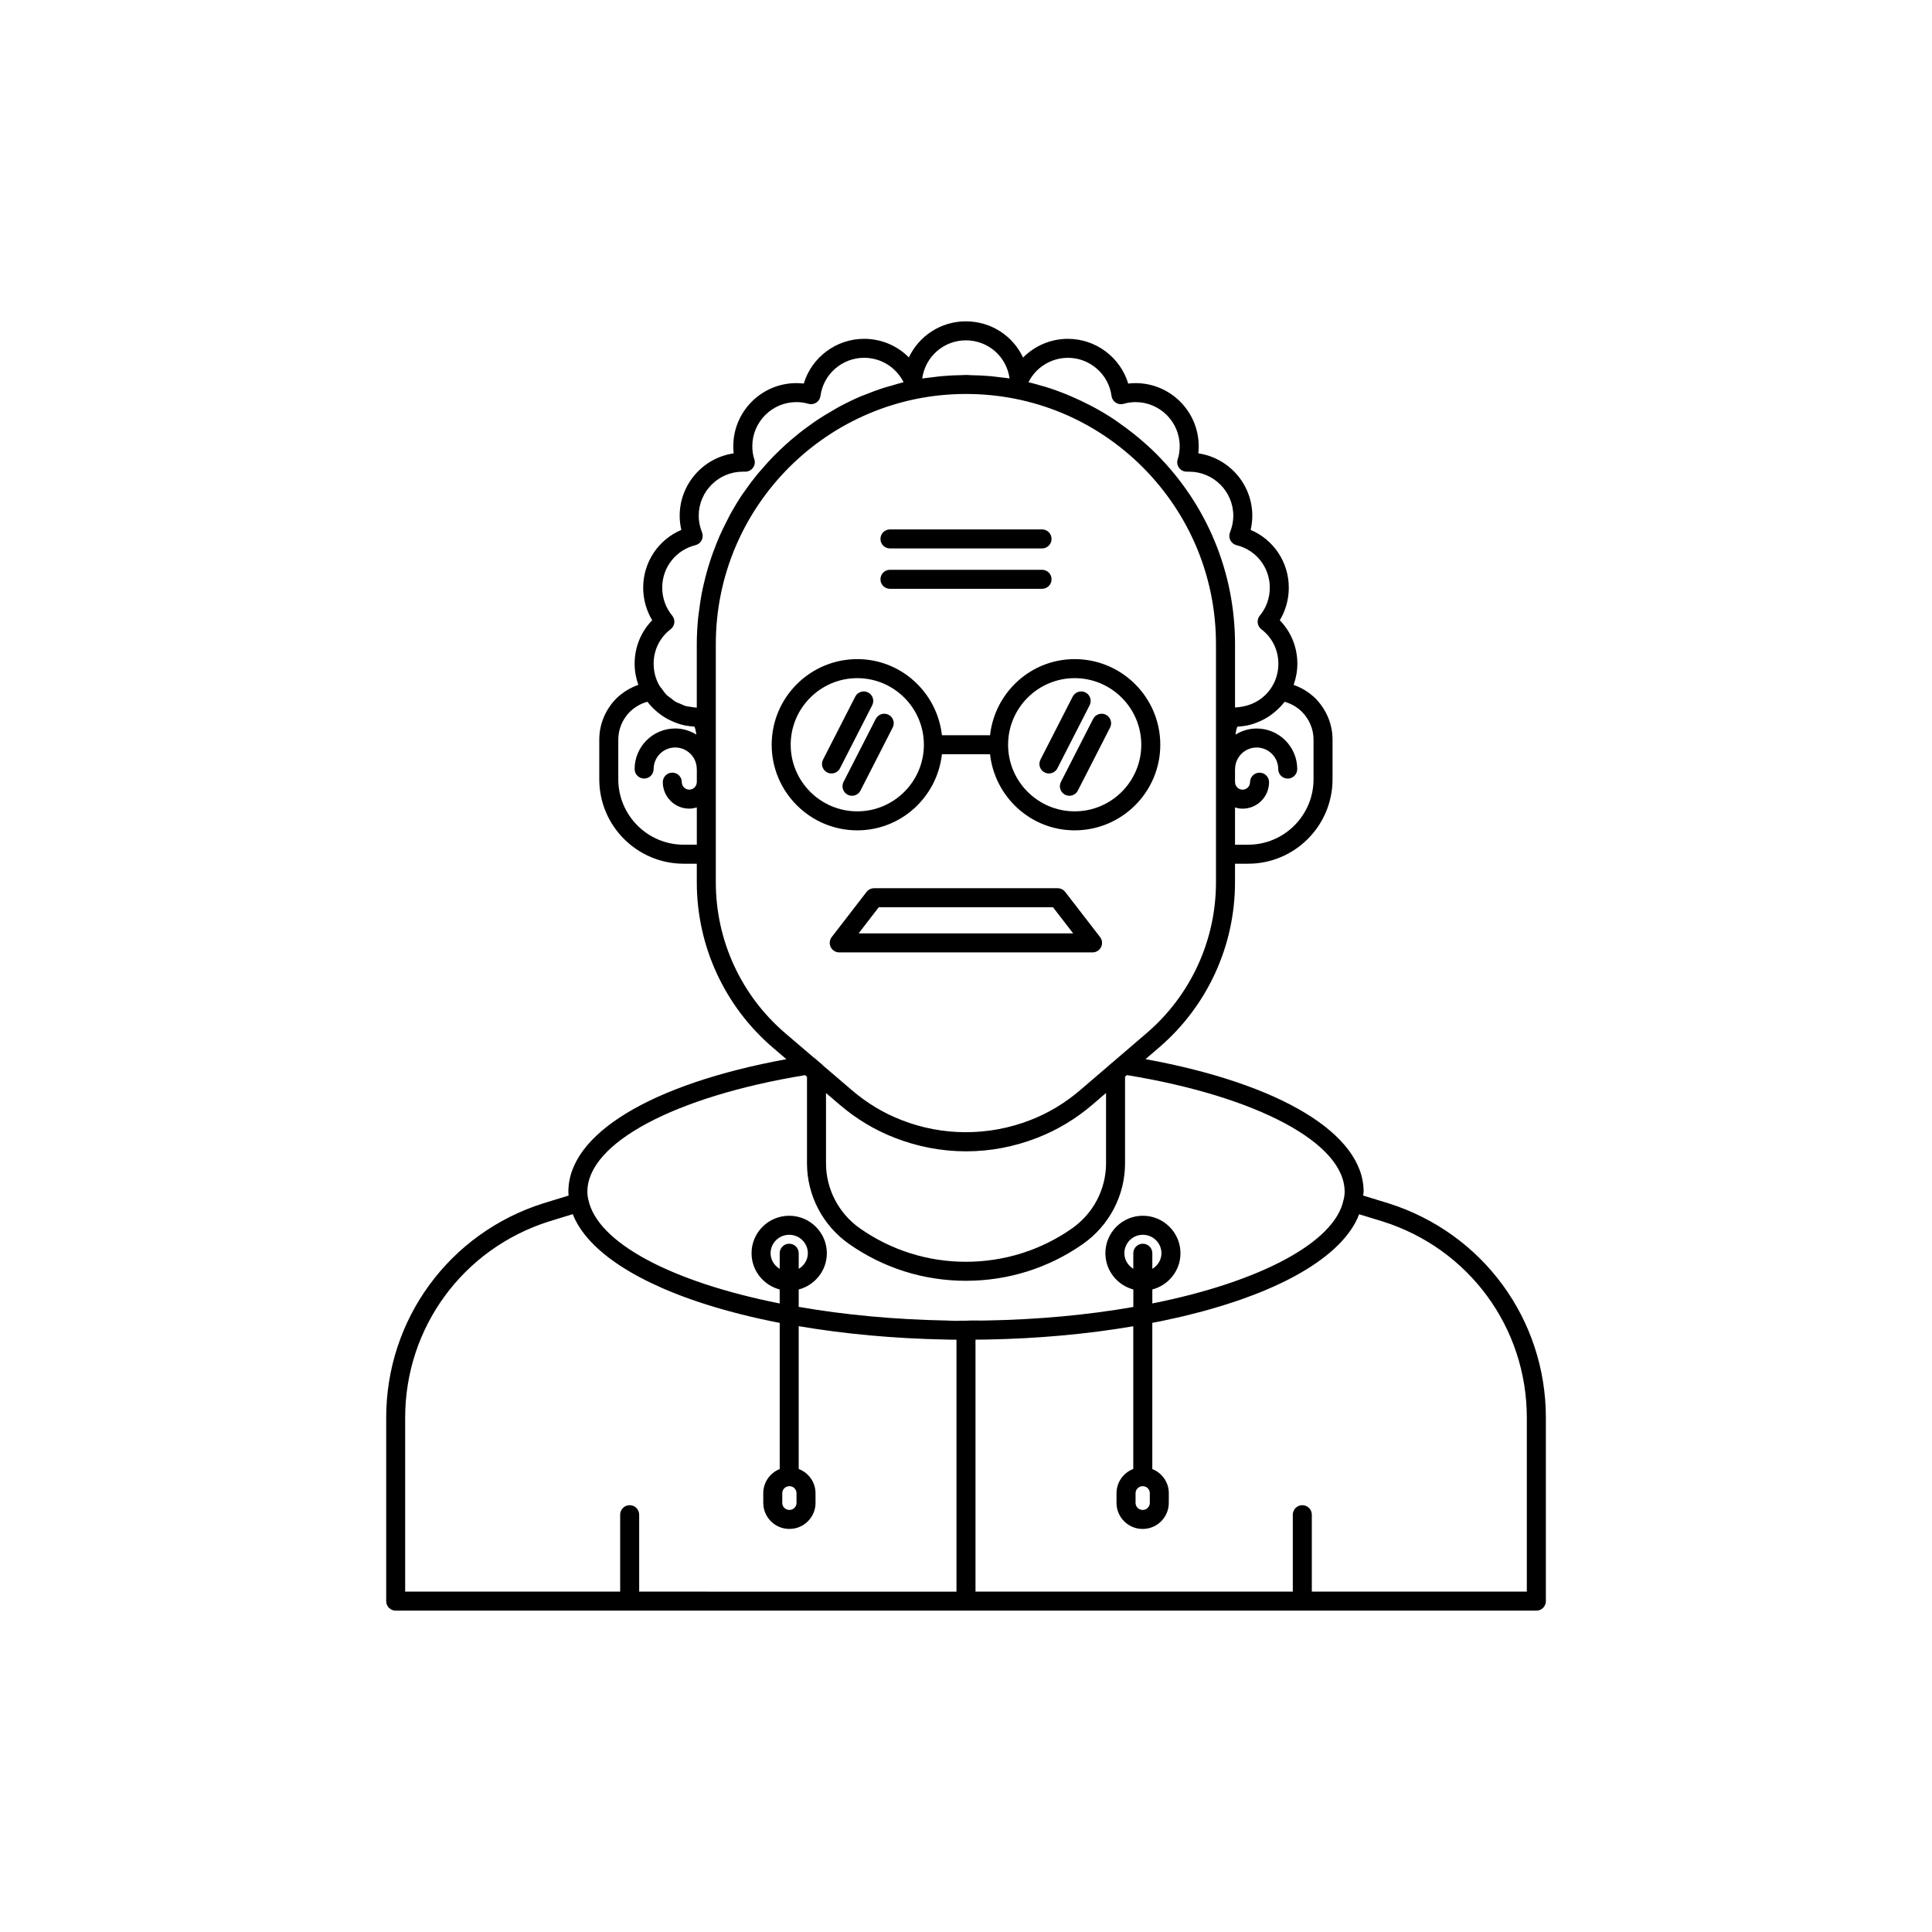 <?xml version="1.0" encoding="UTF-8"?>
<!-- Uploaded to: SVG Repo, www.svgrepo.com, Generator: SVG Repo Mixer Tools -->
<svg fill="#000000" width="800px" height="800px" version="1.1" viewBox="144 144 512 512" xmlns="http://www.w3.org/2000/svg">
 <g>
  <path d="m511.93 462.88-6.688-2.047c0.027-0.355 0.133-0.664 0.133-1.035 0-15.316-22.016-28.57-57.801-35.117l3.641-3.125c12.758-10.965 20.074-26.906 20.074-43.73v-4.934h3.477c12.336 0 22.371-10.035 22.371-22.367v-10.527c0-4.055-1.598-7.918-4.539-10.922-1.688-1.641-3.652-2.82-5.773-3.57 0.629-1.77 0.988-3.656 0.988-5.609 0-4.383-1.672-8.465-4.656-11.52 1.551-2.566 2.387-5.559 2.387-8.633 0-6.781-4.047-12.75-10.109-15.312 0.289-1.246 0.438-2.496 0.438-3.731 0-8.402-6.227-15.379-14.305-16.555 0.062-0.609 0.098-1.238 0.098-1.887 0-9.223-7.504-16.727-16.727-16.727-0.652 0-1.305 0.039-1.949 0.117-2.09-6.914-8.547-11.855-15.988-11.855-4.531 0-8.797 1.852-11.883 4.965-2.668-5.731-8.457-9.598-15.168-9.598-6.625 0-12.398 3.856-15.094 9.559-3.094-3.121-7.309-4.926-11.863-4.926-7.438 0-13.898 4.941-15.988 11.855-0.645-0.078-1.297-0.117-1.949-0.117-9.227 0-16.727 7.504-16.727 16.727 0 0.648 0.035 1.277 0.098 1.887-8.078 1.176-14.305 8.152-14.305 16.555 0 1.238 0.148 2.484 0.438 3.731-6.062 2.562-10.109 8.527-10.109 15.312 0 3.074 0.836 6.062 2.387 8.633-2.981 3.055-4.656 7.141-4.656 11.52 0 1.953 0.359 3.84 0.984 5.602-2.144 0.75-4.137 1.941-5.856 3.621-2.898 2.961-4.496 6.828-4.496 10.879v10.527c0 12.336 10.035 22.367 22.367 22.367h3.477v4.938c0 16.824 7.316 32.762 20.078 43.734l3.66 3.129c-35.77 6.551-57.773 19.793-57.773 35.105 0 0.363 0.039 0.695 0.062 1.039l-6.691 2.051c-24.91 7.883-41.652 30.715-41.652 56.812v48.617c0 1.391 1.125 2.519 2.519 2.519h302.29c1.391 0 2.519-1.125 2.519-2.519v-48.617c0-26.105-16.762-48.938-41.734-56.82zm-160.62 76.836c0-1.027 0.836-1.863 1.914-1.863 1.027 0 1.863 0.836 1.863 1.863v2.566c0 1.027-0.836 1.863-1.863 1.863h-0.051c-1.027 0-1.863-0.836-1.863-1.863zm1.84-66.117c-1.391 0-2.519 1.125-2.519 2.519v4.144c-1.418-0.867-2.418-2.363-2.418-4.144 0-2.695 2.215-4.887 4.938-4.887 2.723 0 4.938 2.191 4.938 4.887 0 1.781-1 3.277-2.418 4.144v-4.144c0-1.395-1.125-2.519-2.519-2.519zm93.707 0c-1.391 0-2.519 1.125-2.519 2.519v4.125c-1.391-0.871-2.367-2.356-2.367-4.125 0-2.695 2.191-4.887 4.887-4.887 2.723 0 4.938 2.191 4.938 4.887 0 1.781-1 3.277-2.418 4.144v-4.144c0-1.395-1.125-2.519-2.519-2.519zm-1.922 66.117c0-1.027 0.836-1.863 1.914-1.863 1.027 0 1.863 0.836 1.863 1.863v2.566c0 1.027-0.836 1.863-1.863 1.863h-0.051c-1.027 0-1.863-0.836-1.863-1.863zm-82.035-106.05 3.574 3.055c4.461 3.82 9.387 6.781 14.621 8.793 5.965 2.359 12.504 3.602 18.91 3.602 6.441 0 12.801-1.211 18.898-3.594 5.293-2.055 10.219-5.016 14.641-8.809l3.57-3.062v18.637c0 6.867-3.383 13.324-9.055 17.285-8.25 5.766-17.961 8.812-28.078 8.812-10.086 0-19.777-3.047-28.031-8.816-5.664-3.957-9.047-10.418-9.047-17.281zm129.2-93.672v10.527c0 9.559-7.777 17.332-17.332 17.332h-3.477v-9.875c0.641 0.191 1.301 0.328 2.004 0.328 3.871 0 7.019-3.148 7.019-7.019 0-1.391-1.125-2.519-2.519-2.519-1.391 0-2.519 1.125-2.519 2.519 0 1.094-0.887 1.984-1.98 1.984s-1.984-0.891-1.984-1.984c0-0.035-0.02-0.062-0.02-0.098v-3.277c0-0.035 0.02-0.062 0.02-0.098 0-3.152 2.562-5.715 5.715-5.715 3.152 0 5.715 2.562 5.715 5.715 0 1.391 1.125 2.519 2.519 2.519 1.391 0 2.519-1.125 2.519-2.519 0-5.93-4.824-10.754-10.754-10.754-2.066 0-3.981 0.613-5.621 1.629 0.094-0.699 0.234-1.398 0.477-2.09 0.117-0.004 0.23-0.047 0.348-0.055 1.102-0.078 2.188-0.23 3.238-0.52 0.066-0.02 0.129-0.047 0.195-0.066 1.023-0.293 2.004-0.695 2.949-1.168 0.141-0.07 0.285-0.133 0.426-0.207 0.941-0.508 1.82-1.109 2.644-1.785 0.148-0.121 0.289-0.242 0.434-0.371 0.812-0.711 1.566-1.488 2.234-2.356 0.023-0.031 0.059-0.055 0.086-0.09 1.711 0.469 3.289 1.375 4.602 2.656 1.973 2.012 3.062 4.625 3.062 7.356zm-65.094-101.17c5.832 0 10.801 4.344 11.559 10.102 0.098 0.727 0.504 1.379 1.121 1.781 0.613 0.398 1.371 0.512 2.082 0.309 1.023-0.301 2.09-0.453 3.172-0.453 6.445 0 11.691 5.242 11.691 11.688 0 1.254-0.18 2.43-0.516 3.406-0.27 0.77-0.148 1.621 0.324 2.285 0.477 0.668 1.238 1.059 2.055 1.059h0.656c6.445 0 11.688 5.246 11.688 11.691 0 1.445-0.297 2.93-0.883 4.414-0.266 0.676-0.227 1.434 0.109 2.082 0.336 0.648 0.934 1.117 1.637 1.289 5.188 1.266 8.809 5.894 8.809 11.258 0 2.734-0.938 5.363-2.641 7.406-0.441 0.527-0.648 1.211-0.57 1.898 0.078 0.68 0.43 1.305 0.98 1.723 2.859 2.176 4.5 5.504 4.5 9.129 0 2.18-0.566 4.246-1.656 6.012-0.52 0.871-1.148 1.66-1.871 2.352-0.012 0.012-0.031 0.02-0.043 0.035-2.027 1.934-4.797 3.059-7.914 3.199v-16.785c0-19.008-7.418-36.926-20.891-50.449-1.504-1.504-3.078-2.902-4.688-4.254-0.438-0.367-0.883-0.723-1.328-1.078-1.359-1.086-2.75-2.121-4.176-3.102-0.32-0.219-0.629-0.457-0.949-0.668-1.719-1.141-3.484-2.195-5.289-3.176-0.43-0.234-0.867-0.445-1.305-0.672-1.477-0.766-2.977-1.473-4.5-2.133-0.473-0.203-0.941-0.418-1.418-0.609-1.902-0.77-3.828-1.473-5.793-2.074-0.297-0.09-0.602-0.16-0.898-0.246-1.16-0.34-2.32-0.68-3.5-0.957 1.957-3.938 6.016-6.461 10.445-6.461zm-27.055-4.633c5.922 0 10.812 4.305 11.59 10.094-0.93-0.148-1.879-0.223-2.816-0.336-0.77-0.094-1.531-0.207-2.305-0.273-1.707-0.148-3.422-0.223-5.141-0.25-0.43-0.012-0.848-0.066-1.277-0.066-0.262 0-0.516 0.035-0.777 0.039-1.953 0.02-3.898 0.121-5.828 0.297-0.754 0.07-1.496 0.18-2.242 0.273-0.922 0.113-1.855 0.188-2.762 0.336 0.797-5.793 5.703-10.113 11.559-10.113zm-78.227 76.566c0.547-0.418 0.898-1.039 0.98-1.723 0.078-0.684-0.129-1.367-0.57-1.898-1.703-2.043-2.641-4.672-2.641-7.406 0-5.363 3.625-9.988 8.809-11.258 0.707-0.172 1.305-0.641 1.637-1.289 0.336-0.648 0.375-1.406 0.109-2.082-0.586-1.484-0.883-2.973-0.883-4.414 0-6.445 5.242-11.691 11.688-11.691h0.656c0.812 0 1.578-0.395 2.055-1.059 0.473-0.664 0.594-1.516 0.324-2.285-0.336-0.973-0.516-2.148-0.516-3.406 0-6.445 5.246-11.688 11.691-11.688 1.078 0 2.148 0.152 3.172 0.453 0.707 0.199 1.465 0.09 2.082-0.309 0.617-0.402 1.027-1.055 1.121-1.781 0.758-5.762 5.727-10.102 11.559-10.102 4.445 0 8.434 2.473 10.469 6.469-1.031 0.246-2.027 0.57-3.039 0.863-0.711 0.203-1.426 0.379-2.129 0.602-1.809 0.578-3.582 1.238-5.328 1.953-0.262 0.105-0.535 0.188-0.793 0.301-1.988 0.844-3.926 1.789-5.816 2.805-0.586 0.316-1.141 0.672-1.719 1-1.293 0.742-2.57 1.5-3.809 2.316-0.676 0.445-1.332 0.922-1.992 1.391-1.098 0.777-2.176 1.578-3.227 2.414-0.656 0.523-1.305 1.062-1.941 1.609-1.012 0.867-1.996 1.766-2.957 2.691-0.594 0.566-1.188 1.133-1.762 1.719-0.992 1.02-1.938 2.082-2.871 3.156-0.469 0.543-0.961 1.066-1.414 1.625-1.234 1.516-2.406 3.082-3.516 4.699-0.102 0.148-0.223 0.289-0.324 0.441-1.195 1.77-2.301 3.606-3.336 5.484-0.328 0.594-0.609 1.211-0.918 1.812-0.676 1.316-1.336 2.641-1.93 4-0.328 0.75-0.621 1.512-0.926 2.277-0.504 1.27-0.98 2.551-1.414 3.856-0.27 0.812-0.52 1.625-0.762 2.449-0.387 1.324-0.727 2.664-1.035 4.016-0.188 0.816-0.379 1.629-0.539 2.457-0.285 1.477-0.496 2.981-0.688 4.488-0.09 0.723-0.215 1.434-0.281 2.164-0.215 2.246-0.344 4.512-0.344 6.812v16.844c-0.539-0.012-1.059-0.121-1.582-0.207-0.418-0.066-0.848-0.078-1.25-0.188-0.543-0.148-1.039-0.41-1.555-0.633-0.395-0.172-0.809-0.289-1.18-0.5-0.461-0.266-0.855-0.629-1.277-0.957-0.359-0.277-0.758-0.508-1.086-0.828-0.512-0.5-0.922-1.094-1.336-1.684-0.164-0.234-0.379-0.422-0.527-0.672-1.074-1.738-1.637-3.805-1.637-5.984-0.004-3.617 1.637-6.945 4.496-9.125zm3.461 57.094c-9.559 0-17.332-7.773-17.332-17.332v-10.527c0-2.727 1.086-5.344 3.019-7.316 1.352-1.316 2.949-2.234 4.688-2.699 0.027 0.035 0.066 0.062 0.094 0.098 0.656 0.852 1.398 1.613 2.195 2.316 0.16 0.141 0.316 0.273 0.48 0.406 0.816 0.668 1.684 1.266 2.613 1.766 0.141 0.078 0.285 0.137 0.43 0.207 0.93 0.473 1.898 0.867 2.906 1.16 0.078 0.023 0.152 0.059 0.234 0.078 1.043 0.285 2.121 0.445 3.211 0.523 0.117 0.008 0.23 0.051 0.348 0.055 0.242 0.695 0.383 1.391 0.477 2.09-1.641-1.012-3.551-1.625-5.613-1.625-5.93 0-10.754 4.824-10.754 10.754 0 1.391 1.125 2.519 2.519 2.519 1.391 0 2.519-1.125 2.519-2.519 0-3.152 2.562-5.715 5.715-5.715s5.715 2.562 5.715 5.715c0 0.027 0.016 0.047 0.016 0.074v3.324c0 0.027-0.016 0.047-0.016 0.074 0 1.094-0.891 1.984-1.984 1.984s-1.98-0.891-1.98-1.984c0-1.391-1.125-2.519-2.519-2.519-1.391 0-2.519 1.125-2.519 2.519 0 3.871 3.148 7.019 7.019 7.019 0.699 0 1.359-0.133 1.996-0.324v9.875zm8.512 9.977v-63.125c0-36.559 29.742-66.301 66.301-66.301 17.684 0 34.32 6.894 46.832 19.41 12.523 12.57 19.418 29.223 19.418 46.891v63.125c0 15.355-6.676 29.902-18.312 39.902l-8.566 7.348-1.371 1.16c-0.016 0.012-0.02 0.035-0.035 0.047l-7.711 6.613c-3.984 3.414-8.414 6.082-13.188 7.93-11 4.301-23.305 4.273-34.148-0.004-4.715-1.812-9.148-4.477-13.172-7.926l-7.644-6.539c-0.031-0.031-0.043-0.074-0.078-0.105l-2.219-1.918c-0.051-0.047-0.125-0.055-0.18-0.098l-7.609-6.504c-11.641-10.008-18.316-24.555-18.316-39.906zm23.656 51.098 0.508 0.434v22.93c0 8.508 4.188 16.516 11.199 21.41 9.102 6.363 19.793 9.723 30.918 9.723 11.156 0 21.863-3.363 30.965-9.723 7.016-4.898 11.207-12.906 11.207-21.414v-22.957l0.484-0.414 0.008-0.004c34.562 5.664 57.699 18.023 57.699 30.883 0 0.773-0.094 1.473-0.285 2.219-0.008 0.031-0.031 0.055-0.039 0.086-2.32 11.094-22.02 21.633-50.637 27.328v-3.703c4.277-1.125 7.457-4.988 7.457-9.613 0-5.473-4.477-9.926-9.977-9.926-5.473 0-9.922 4.453-9.922 9.926 0 4.621 3.156 8.48 7.406 9.609v4.644c-12.203 2.129-25.344 3.344-39.117 3.586-1.746 0.055-3.531-0.082-5.227 0.055h-1.387c-1.254 0.07-2.555 0.004-3.832-0.051-13.965-0.273-27.066-1.52-39.117-3.617v-4.609c4.277-1.125 7.457-4.988 7.457-9.613 0-5.473-4.477-9.926-9.977-9.926s-9.977 4.453-9.977 9.926c0 4.625 3.18 8.488 7.457 9.613v3.707c-28.973-5.777-48.344-16.188-50.699-27.492-0.172-0.625-0.262-1.348-0.262-2.148 0-12.855 23.129-25.203 57.688-30.867zm-105.98 90.773c0-23.891 15.328-44.793 38.121-52.004l6.297-1.93c0.953 2.461 2.535 4.848 4.656 7.144 0.023 0.027 0.051 0.051 0.074 0.078 0.68 0.73 1.418 1.453 2.207 2.168 0.109 0.098 0.23 0.191 0.34 0.289 0.727 0.637 1.488 1.27 2.305 1.887 0.176 0.133 0.367 0.266 0.547 0.398 0.781 0.578 1.59 1.148 2.445 1.707 0.234 0.156 0.48 0.305 0.723 0.461 0.84 0.531 1.707 1.059 2.617 1.574 0.285 0.16 0.574 0.324 0.867 0.484 0.906 0.5 1.84 0.988 2.809 1.473 0.328 0.164 0.656 0.324 0.992 0.488 0.977 0.469 1.98 0.93 3.016 1.387 0.363 0.16 0.723 0.316 1.09 0.473 1.055 0.449 2.144 0.883 3.254 1.316 0.383 0.148 0.758 0.297 1.148 0.441 1.152 0.434 2.344 0.852 3.555 1.262 0.379 0.129 0.75 0.262 1.137 0.387 1.277 0.422 2.598 0.828 3.938 1.23 0.352 0.105 0.691 0.215 1.047 0.316 1.461 0.426 2.965 0.832 4.496 1.23 0.258 0.066 0.504 0.137 0.762 0.203 3.441 0.879 7.051 1.684 10.816 2.418v38.727c-2.547 1.016-4.359 3.496-4.359 6.402v2.566c0 3.805 3.098 6.902 6.902 6.902h0.051c3.805 0 6.902-3.098 6.902-6.902l-0.008-2.562c0-2.934-1.848-5.43-4.457-6.426v-37.84c12.062 2.047 25.109 3.273 38.945 3.543 0.934 0.039 1.902 0.035 2.867 0.039v66.77l-84.086-0.004v-20.387c0-1.391-1.125-2.519-2.519-2.519-1.391 0-2.519 1.125-2.519 2.519v20.387h-56.977zm297.25 46.098h-56.977v-20.387c0-1.391-1.125-2.519-2.519-2.519-1.391 0-2.519 1.125-2.519 2.519v20.387h-84.09v-66.777c0.949-0.004 1.902 0 2.84-0.027 13.68-0.242 26.766-1.445 38.973-3.523v37.816c-2.59 0.996-4.441 3.492-4.441 6.43v2.566c0 3.805 3.094 6.902 6.898 6.902h0.051c3.805 0 6.902-3.098 6.902-6.902l0.008-2.566c0-2.902-1.809-5.383-4.375-6.402v-38.75c0.398-0.078 0.805-0.152 1.199-0.23 0.395-0.078 0.812-0.148 1.203-0.23 1.297-0.266 2.543-0.555 3.801-0.836 0.645-0.145 1.312-0.285 1.945-0.434 1.211-0.285 2.375-0.594 3.547-0.895 0.633-0.164 1.281-0.32 1.902-0.492 1.172-0.316 2.301-0.652 3.426-0.984 0.57-0.168 1.152-0.332 1.711-0.508 1.148-0.355 2.258-0.723 3.359-1.094 0.488-0.164 0.98-0.324 1.457-0.492 1.145-0.402 2.25-0.816 3.34-1.234 0.379-0.145 0.762-0.289 1.133-0.438 1.145-0.453 2.25-0.918 3.328-1.395 0.27-0.117 0.543-0.238 0.809-0.355 1.141-0.512 2.242-1.035 3.309-1.57 0.16-0.082 0.324-0.16 0.48-0.242 1.141-0.582 2.234-1.172 3.281-1.773 0.051-0.027 0.102-0.059 0.152-0.09 7.961-4.606 13.297-9.855 15.43-15.484l6.242 1.91c22.848 7.207 38.195 28.109 38.195 52.004z"/>
  <path d="m426.29 380.37c-0.477-0.617-1.215-0.98-1.996-0.98h-48.652c-0.781 0-1.52 0.363-1.996 0.98l-9.234 11.965c-0.586 0.762-0.688 1.789-0.266 2.652 0.422 0.859 1.301 1.406 2.262 1.406h67.125c0.961 0 1.836-0.547 2.262-1.406 0.422-0.863 0.32-1.891-0.266-2.652zm-54.754 10.988 5.344-6.926h46.176l5.348 6.926z"/>
  <path d="m379.85 289.34h40.305c1.391 0 2.519-1.125 2.519-2.519 0-1.391-1.125-2.519-2.519-2.519h-40.305c-1.391 0-2.519 1.125-2.519 2.519 0 1.395 1.125 2.519 2.519 2.519z"/>
  <path d="m379.85 300.04h40.305c1.391 0 2.519-1.125 2.519-2.519 0-1.391-1.125-2.519-2.519-2.519h-40.305c-1.391 0-2.519 1.125-2.519 2.519 0 1.391 1.125 2.519 2.519 2.519z"/>
  <path d="m371.19 364.05c11.648 0 21.16-8.855 22.43-20.168h12.75c1.273 11.312 10.785 20.168 22.43 20.168 12.508 0 22.688-10.176 22.688-22.688 0-12.508-10.176-22.688-22.688-22.688-11.648 0-21.16 8.855-22.43 20.168h-12.75c-1.273-11.312-10.785-20.168-22.43-20.168-12.508 0-22.688 10.176-22.688 22.688 0 12.512 10.18 22.688 22.688 22.688zm57.613-40.332c9.73 0 17.648 7.918 17.648 17.648 0 9.73-7.918 17.648-17.648 17.648-9.73 0-17.648-7.918-17.648-17.648 0-9.734 7.918-17.648 17.648-17.648zm-57.613 0c9.73 0 17.648 7.918 17.648 17.648 0 9.73-7.918 17.648-17.648 17.648-9.73 0-17.648-7.918-17.648-17.648 0-9.734 7.918-17.648 17.648-17.648z"/>
  <path d="m363.21 348.7c0.367 0.188 0.758 0.277 1.145 0.277 0.914 0 1.801-0.5 2.246-1.371l8.543-16.707c0.633-1.238 0.145-2.754-1.098-3.391-1.23-0.625-2.758-0.141-3.391 1.098l-8.543 16.707c-0.633 1.234-0.145 2.754 1.098 3.387z"/>
  <path d="m368.64 354.61c0.367 0.188 0.758 0.277 1.145 0.277 0.914 0 1.801-0.5 2.246-1.371l8.543-16.707c0.633-1.238 0.145-2.754-1.098-3.391-1.227-0.629-2.754-0.141-3.391 1.098l-8.543 16.707c-0.633 1.234-0.141 2.75 1.098 3.387z"/>
  <path d="m420.83 348.7c0.367 0.188 0.758 0.277 1.145 0.277 0.914 0 1.801-0.5 2.246-1.371l8.543-16.707c0.633-1.238 0.145-2.754-1.098-3.391-1.227-0.625-2.754-0.141-3.391 1.098l-8.543 16.707c-0.633 1.234-0.145 2.754 1.098 3.387z"/>
  <path d="m426.25 354.61c0.367 0.188 0.758 0.277 1.145 0.277 0.914 0 1.801-0.5 2.246-1.371l8.543-16.707c0.633-1.238 0.145-2.754-1.098-3.391-1.234-0.629-2.754-0.141-3.391 1.098l-8.543 16.707c-0.633 1.234-0.141 2.75 1.098 3.387z"/>
 </g>
</svg>